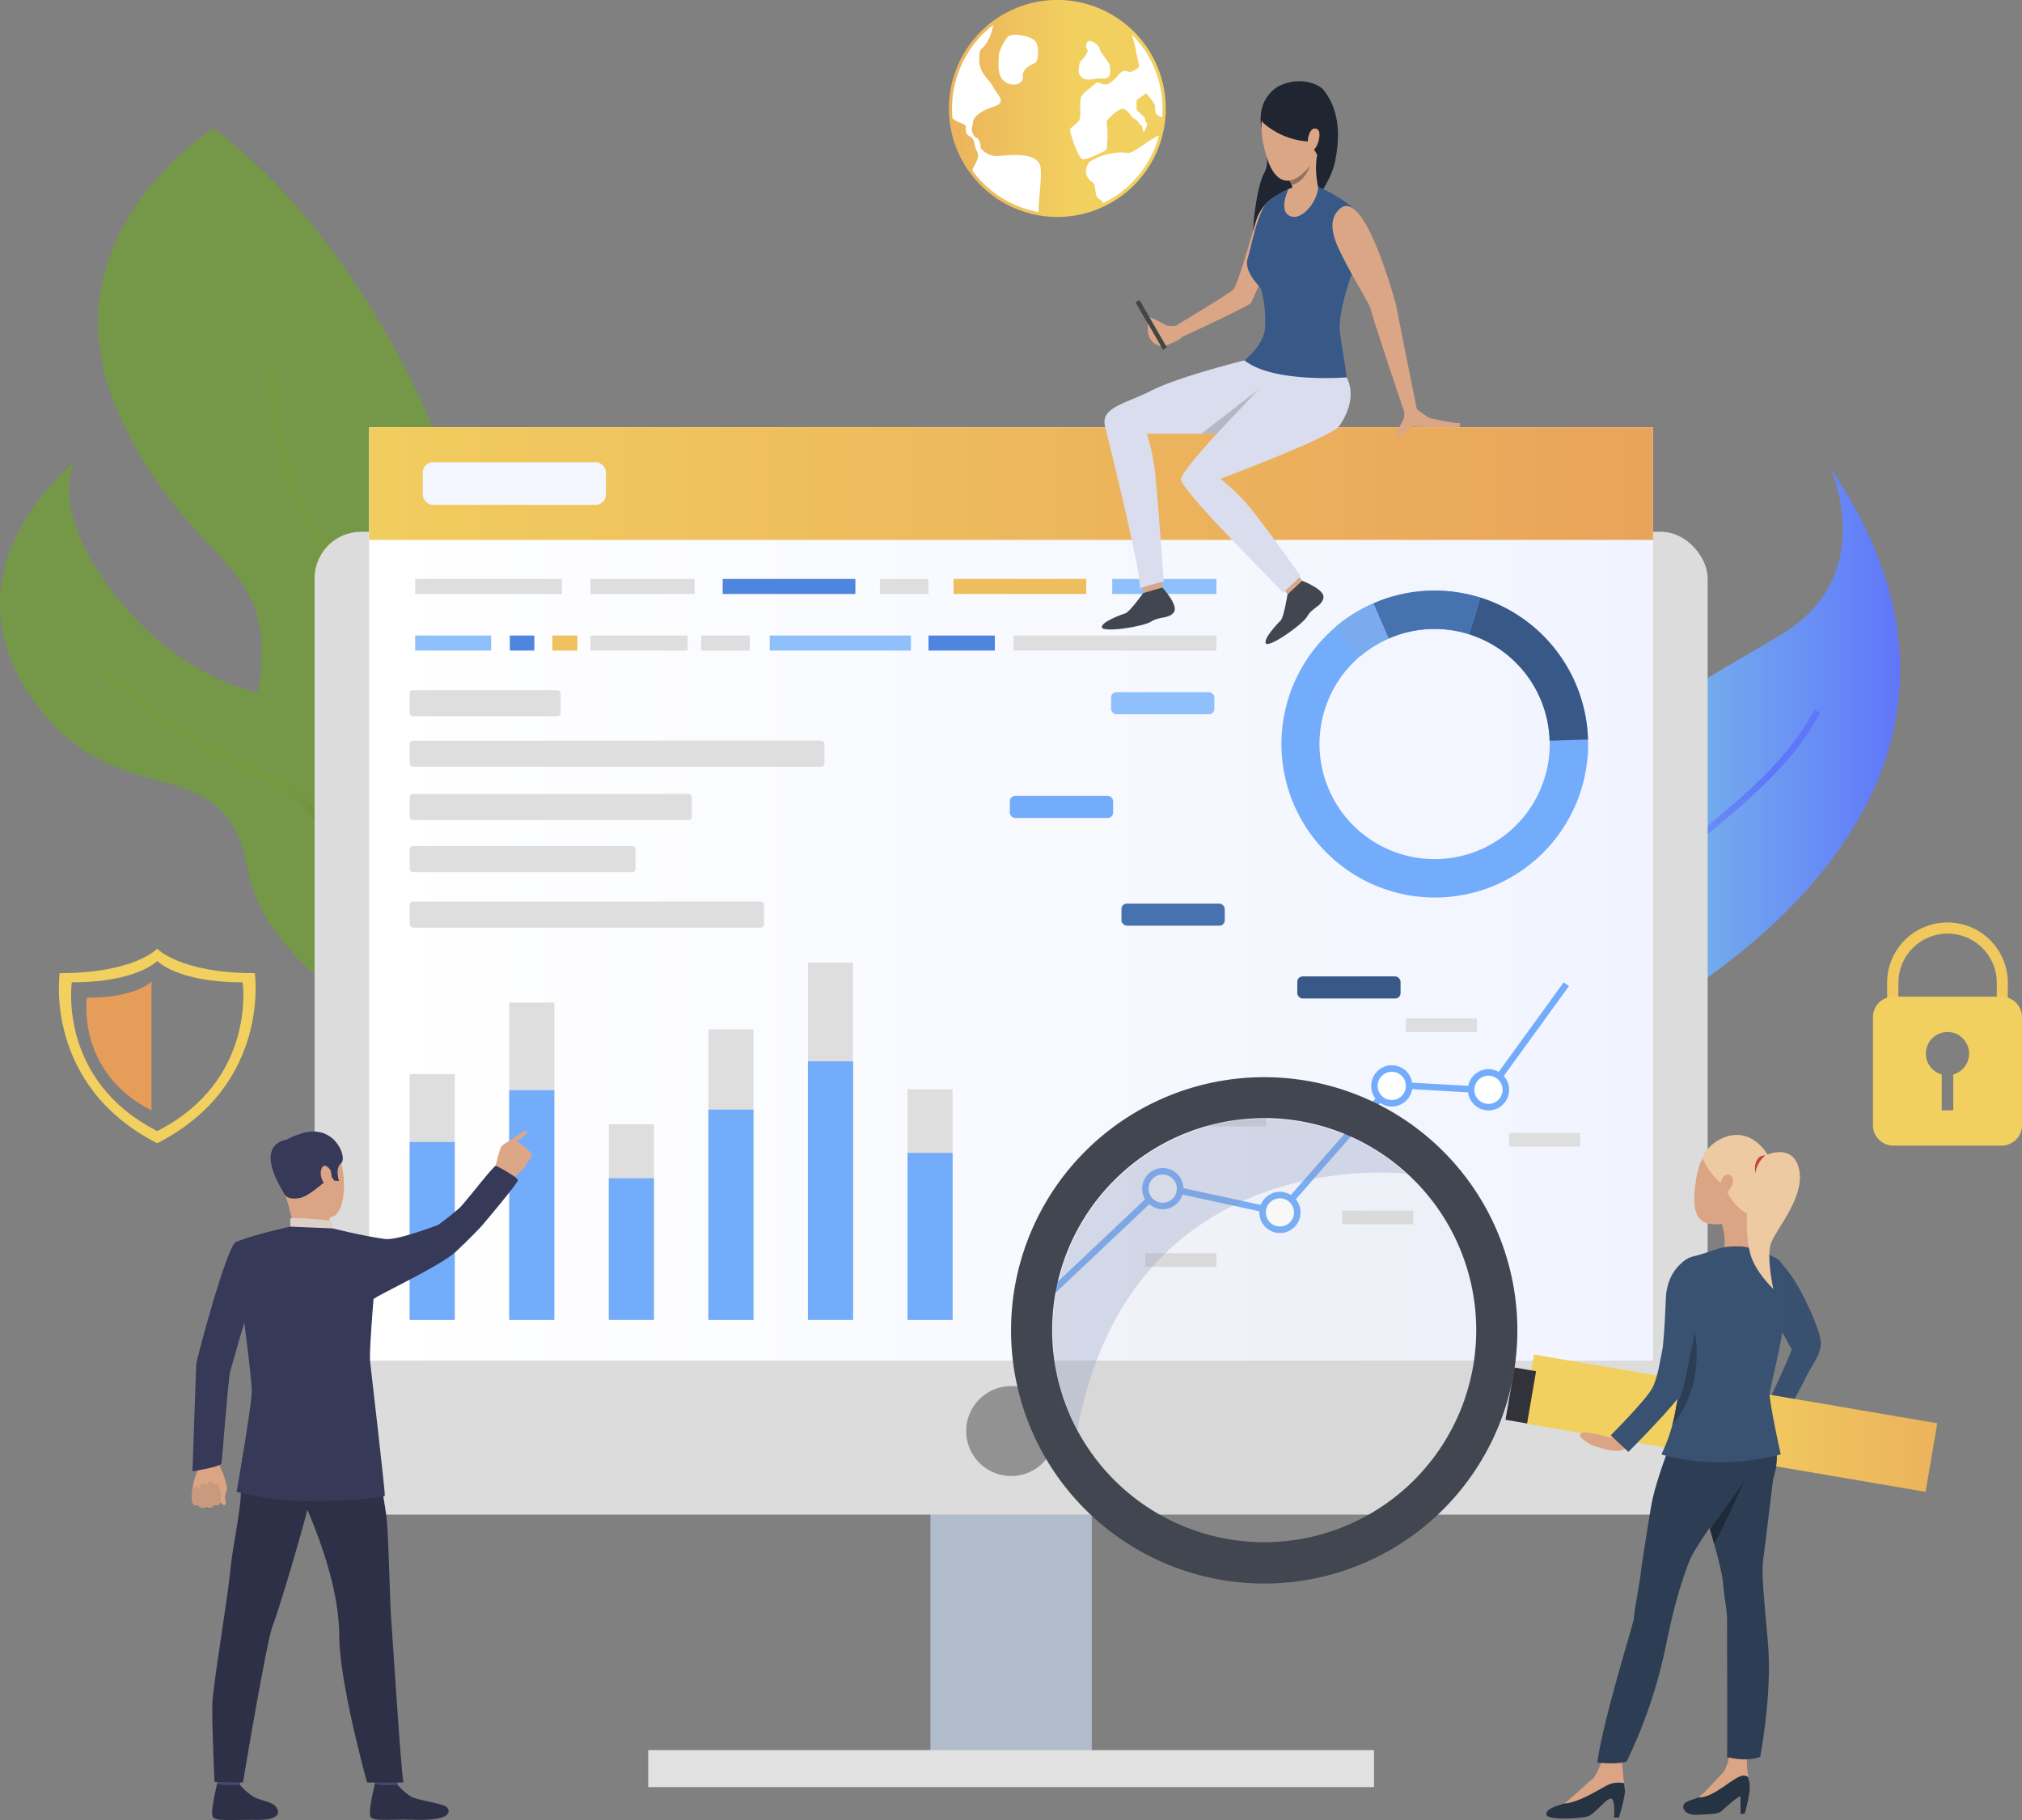 <svg viewBox="0 0 638.97 575.08" xmlns="http://www.w3.org/2000/svg" xmlns:xlink="http://www.w3.org/1999/xlink"><rect x="0" y="0" width="638.97" height="575.08" fill="#808080" stroke="none"/><linearGradient id="a" gradientUnits="userSpaceOnUse" x1="493.24" x2="600.42" y1="235.13" y2="235.13"><stop offset="0" stop-color="#81d3e4"/><stop offset="1" stop-color="#6076fa"/></linearGradient><linearGradient id="b" gradientTransform="matrix(.833 .554 -.554 .833 -4447.67 2144.87)" x1="3111.27" x2="3111.27" xlink:href="#a" y1="-4242.69" y2="-4353.15"/><linearGradient id="c" gradientTransform="matrix(.983 -.181 .181 .983 970.57 -1217.93)" gradientUnits="userSpaceOnUse" x1="-1102.62" x2="-1102.62" y1="1382.38" y2="1225.44"><stop offset=".01" stop-color="#4a612f"/><stop offset="1" stop-color="#769a42"/></linearGradient><linearGradient id="d" gradientTransform="matrix(.704 -.711 .711 .704 2298.45 -6117.97)" x1="-6087.5" x2="-6087.5" xlink:href="#c" y1="3030.06" y2="2905.89"/><linearGradient id="e" gradientTransform="matrix(-1 0 0 -1 639.05 564.89)" gradientUnits="userSpaceOnUse" x1="116.66" x2="522.39" y1="282.45" y2="282.45"><stop offset="0" stop-color="#fff"/><stop offset="1" stop-color="#f1f4ff"/></linearGradient><linearGradient id="f" gradientTransform="matrix(-1 0 0 -1 639.05 305.58)" gradientUnits="userSpaceOnUse" x1="588.31" x2="82.59" y1="152.79" y2="152.79"><stop offset="0" stop-color="#e79d5a"/><stop offset="1" stop-color="#f2d05f"/></linearGradient><linearGradient id="g" x1="18.6" x2="80.78" xlink:href="#f" y1="330.5" y2="330.5"/><linearGradient id="h" x1="58.6" x2="22.01" xlink:href="#f" y1="330.5" y2="330.5"/><linearGradient id="i" x1="663.54" x2="579.84" xlink:href="#f" y1="338.45" y2="338.45"/><linearGradient id="j" x1="368.38" x2="299.83" xlink:href="#f" y1="34.28" y2="34.28"/><linearGradient id="k" gradientTransform="matrix(-.99 .17 .17 .99 -11598.82 2061.51)" x1="-12309.23" x2="-12178.12" xlink:href="#f" y1="449.53" y2="449.53"/><path d="m551.65 299.6c-18.85 15.56-37.65 26.5-48.65 21.67a11.41 11.41 0 0 1 -1.85-1c-6.4-4.27-9.44-15.21-7.06-35.7 6.34-54.51 39.34-65.81 69.52-84.53 29.8-18.48 15.17-51.37 14.79-52.2 49.16 72.6 5.21 125.36-26.75 151.76z" fill="url(#a)"/><path d="m503 321.27a11.41 11.41 0 0 1 -1.85-1c3.11-10.75 10.22-31.64 21.27-43.54 5.22-5.62 11.39-10.81 17.91-16.32 12.34-10.39 25.09-21.15 33.08-36.13l1.8.95c-8.21 15.32-21.13 26.2-33.62 36.77-6.48 5.46-12.59 10.62-17.72 16.15-10.78 11.56-17.87 32.64-20.87 43.12z" fill="url(#b)"/><path d="m146.3 223.41c-19.79 25.74-.3 104.42 2.7 115.93l.38 1.41s-1.52-.87-4.12-2.51c-17.1-10.85-81.11-55.33-66.88-106.24 16.42-58.71-17.38-47.18-41.28-102.38s30.41-89.08 30.41-89.08c63.17 47.96 100.15 155.08 78.79 182.87z" fill="#749847"/><path d="m149.4 340.75s-1.52-.87-4.12-2.51c-.67-1-1.34-2.1-2-3.15-13.13-20.73-29.12-49-30.66-65.83-.95-10.18-.46-21.85 0-33.13 1-23.66 2-48.14-9.62-61.7-17.83-20.69-18.42-55.63-18.42-57.11h2.6c0 .36.6 35.47 17.78 55.45 12.34 14.32 11.29 39.32 10.26 63.5-.48 11.19-1 22.78 0 32.77 1.53 16.59 18.25 46.31 33.83 70.33z" fill="url(#c)"/><path d="m150.82 287.82c-7.13 28 8 45 12.89 49.61a18.58 18.58 0 0 0 1.46 1.28 25.11 25.11 0 0 1 -4.42-.28c-21.24-3-76-28-82.48-63.77-6.94-38.66-38.58-17.24-64.73-49.44-35.54-43.75 10.07-79.28 10.07-79.28-9.75 18.47 20 63.78 57.46 72.81s78.18 35.86 69.75 69.07z" fill="#749847"/><path d="m113.68 285.46c4.36 13.58 8.46 26.39 19.75 32 9.85 4.9 20.71 12.49 30.28 20a18.58 18.58 0 0 0 1.46 1.28 25.11 25.11 0 0 1 -4.42-.28c-9.11-7-19.25-14.06-28.49-18.65-12.25-6.09-16.53-19.42-21.06-33.53-5.13-16-10.45-32.55-28-39.95-33.54-14.11-50.72-33.48-50.89-33.67l2-1.73c.16.2 17 19.14 49.94 33 18.62 7.83 24.12 24.96 29.43 41.53z" fill="url(#d)"/><path d="m294.04 403.99h50.98v154.84h-50.98z" fill="#b0bcc9" transform="matrix(-1 0 0 -1 639.05 962.83)"/><rect fill="#dcdcdc" height="310.55" rx="14.71" transform="matrix(-1 0 0 -1 639.05 646.61)" width="440.22" x="99.42" y="168.03"/><path d="m116.66 134.98h405.74v294.94h-405.74z" fill="url(#e)" transform="matrix(-1 0 0 -1 639.05 564.89)"/><path d="m116.66 134.98h405.74v35.62h-405.74z" fill="url(#f)" transform="matrix(-1 0 0 -1 639.05 305.58)"/><path d="m305.33 452.18a14.2 14.2 0 1 0 14.2-14.2 14.19 14.19 0 0 0 -14.2 14.2z" fill="#929292"/><path d="m204.85 552.99h229.35v11.69h-229.35z" fill="#e1e1e1"/><rect fill="#f4f6ff" height="13.46" rx="3.18" width="57.87" x="133.61" y="146.06"/><path d="m80.51 307.49c-23.68 0-30.82-7.72-30.82-7.72s-7.13 7.72-30.82 7.72c0 0-5.24 35.33 30.82 53.75 36.07-18.42 30.82-53.75 30.82-53.75zm-30.82 49.9c-31.55-16.11-27-47-27-47 20.72 0 27-6.76 27-6.76s6.24 6.76 27 6.76c-.03-.02 4.55 30.89-27 47z" fill="url(#g)"/><path d="m47.86 310.15v40.71c-23.89-12.2-20.41-35.6-20.41-35.6 15.68 0 20.41-5.11 20.41-5.11z" fill="url(#h)"/><path d="m634.49 318.65h-38.14v-8.11a19.07 19.07 0 1 1 38.14 0zm-34.61-3.53h31.12v-4.58a15.54 15.54 0 0 0 -31.08 0z" fill="#f0c85e"/><path d="m632.48 314.91h-34.12a6.49 6.49 0 0 0 -6.49 6.48v34.13a6.49 6.49 0 0 0 6.49 6.48h34.12a6.49 6.49 0 0 0 6.49-6.48v-34.13a6.49 6.49 0 0 0 -6.49-6.48zm-15.23 24.59v11.32h-3.65v-11.32a6.83 6.83 0 1 1 3.65 0z" fill="url(#i)"/><path d="m368.38 34.28c0 1 0 1.92-.12 2.87a33.26 33.26 0 0 1 -1 5.93 34.26 34.26 0 0 1 -33.16 25.47 33.76 33.76 0 0 1 -6.1-.55 34.28 34.28 0 0 1 -28-30.5c-.1-1.06-.15-2.14-.15-3.23a34.27 34.27 0 0 1 58.62-24.13 34.18 34.18 0 0 1 9.91 24.14z" fill="url(#j)"/><path d="m328.21 67a33.19 33.19 0 0 1 -20.87-13 1.75 1.75 0 0 1 .21-1c2.84-5 1-4.19.43-7.46s-2.2-1.84-2.7-3.83 1.06-1.83-2.34-3.12a8.31 8.31 0 0 1 -1.94-1.18c-.1-1-.15-2.07-.15-3.13a33.15 33.15 0 0 1 13-26.37 14.14 14.14 0 0 1 -1.85 5.25c-1.7 3-2.55 1.3-2.55 5.68s3 6 4.46 8.73 4.45 4.76 0 6.17-6.45 3.57-6.45 5-.85 1.48 0 3.47 1.42.66 2.08 2.55 0 1.9.85 2.56a6.52 6.52 0 0 0 4.93 2c2.65-.19 13-1.75 13.53 3.72.38 4.18-.77 10.58-.64 13.96z" fill="#fff"/><path d="m318.39 11.68c-.57.75-2.74 4-2.74 6s-.76 5.79 1.6 7.9 6.35 1.07 6-1.34 2.55-3.83 3.78-4.3 1.33-5.27.29-6.75-5.11-2.36-6.72-2.21a3.63 3.63 0 0 0 -2.21.7z" fill="#fff"/><path d="m347.31 14.84c-1-1.28-3.41-3-4-1s1.14 1.42 0 3.27-2.13 2-2.27 3.55-.57 2.55.85 3.83 4.41.28 5.4.28 2.56.43 3.27-.85 0-3.69 0-3.69l-2.84-4.12z" fill="#fff"/><path d="m366.24 42.81a33.31 33.31 0 0 1 -17.64 21.4 2.17 2.17 0 0 0 -1.05-1.21c-1.42-.67-1.19-2.13-1.61-4.07s-1.19-1.19-2-2.51a3.91 3.91 0 0 1 -.38-4c.67-1.32.1-1 2.84-2.41a13.21 13.21 0 0 1 3.7-1.28 15.87 15.87 0 0 1 6.13-.42c2.04.29 6.25-3.88 10.01-5.5z" fill="#fff"/><path d="m367.35 34.28c0 .94 0 1.86-.12 2.78a4.41 4.41 0 0 1 -1.89-1.06 5 5 0 0 1 -.28-2.41c0-.86-2.84-4.12-2.84-4.12l-3 2.13a19.5 19.5 0 0 0 0 2.93c.14.85 2.51 2.13 2.65 3.17a1.84 1.84 0 0 0 .71 1.38s-1.28 4.81-1.61 1.09c-.09-1.08-1-.43-1-1.14s-2.13-1.89-2.13-1.89a7.74 7.74 0 0 0 -2.18-2.42c-1.85-1.56-6 3.6-6 3.6a31.18 31.18 0 0 1 0 8.9c-.06.44-5.79 3.12-7.38 3.12s-4.12-8.38-4.12-9.23 1.71-1.56 2.67-2.79.31-4 .6-6.44.71-1.42.71-1.84 2-2 3.69-3.34 1.14-.21 3.27 0 4.11-3.19 5.39-4 1.85.24 2.84 0 .85-.47 2-1 .28-2.15 0-3.87a51.57 51.57 0 0 0 -1.66-6.93 33.11 33.11 0 0 1 9.68 23.38z" fill="#fff"/><g fill="#dedede"><path d="m129.46 339.38h14.25v77.69h-14.25z"/><path d="m160.92 316.79h14.25v100.27h-14.25z"/><path d="m192.39 355.23h14.25v61.84h-14.25z"/><path d="m223.85 325.26h14.25v91.8h-14.25z"/><path d="m255.32 304.2h14.25v112.87h-14.25z"/><path d="m286.78 344.16h14.25v72.91h-14.25z"/></g><g fill="#72acfb"><path d="m129.46 360.83h14.25v56.24h-14.25z"/><path d="m160.92 344.48h14.25v72.59h-14.25z"/><path d="m192.39 372.3h14.25v44.76h-14.25z"/><path d="m223.85 350.61h14.25v66.46h-14.25z"/><path d="m255.32 335.36h14.25v81.7h-14.25z"/><path d="m286.78 364.29h14.25v52.78h-14.25z"/></g><path d="m68.31 459.94a7.22 7.22 0 0 1 .92 2.46 12.08 12.08 0 0 0 1.14 2.9 27.75 27.75 0 0 1 1.38 4.84c0 .35-.76 2.54-.65 3.24s.51 2.09-.12 2.18-1.34-1.05-1.34-1.05a.92.92 0 0 1 -.47.89 1.57 1.57 0 0 1 -1.59.06s-.38.71-.86.81a1.91 1.91 0 0 1 -1.57-.22 1.94 1.94 0 0 1 -1.2.39 1.59 1.59 0 0 1 -1.33-.83s-1.18.24-1.52-.31a5.32 5.32 0 0 1 -.43-1.64 19.21 19.21 0 0 1 1.5-8.27 7.3 7.3 0 0 0 -.39-6.42z" fill="#dba585"/><path d="m69.8 474.09s.11-4-1-4.92-1.18.61-1.18.61.14-1.45-1-1.65-1.21 1.53-1.21 1.53a1.13 1.13 0 0 0 -1.42-.89c-1.22.23-.93 1.65-.93 1.65s-1.17-1.39-1.93-.05a6 6 0 0 0 0 4.93s.36.61 1.52.31a1.62 1.62 0 0 0 2.53.44s1.78 1 2.43-.59a1.47 1.47 0 0 0 2.19-1.37z" fill="#c99a7d"/><path d="m82.05 401.57s-6.93 23.12-9.28 31.65c-.73 2.67-2.51 28.21-2.83 29.24s-9.11 2.44-9.11 2.44 1.07-31.9 1.17-33.7 9.7-37.42 12.5-38.7c2.09-.95 3.2-.16 5.84 1.8 3.66 2.75 1.71 7.27 1.71 7.27z" fill="#363957"/><path d="m119.11 407.76 1.8-.66s-2.24-5.25-3.21-5.12a24.61 24.61 0 0 0 -2.53.52z" fill="#e3d6cd"/><path d="m119.52 408.67c-.23-.17-3.81-7-3.81-7l-7.65 1 4.14 8.13z" fill="#c8995f"/><path d="m76.42 559.43s-.63 4.39-.71 5.05-7-.39-7-.39l-.57-5.22s7.41-.06 8.28.56z" fill="#454971"/><path d="m75.79 563.92a18.66 18.66 0 0 0 4.33 3.8c2.13 1.15 5.48 1.61 6.74 2.8.91.86 3.32 4.57-5.54 4.5s-13.12.52-14.06-.9 1.37-10.5 1.37-10.5 2.09.76 7.16.3z" fill="#2e3048"/><path d="m126.26 559.43s-.63 4.39-.71 5.05-7-.39-7-.39l-.56-5.22s7.4-.06 8.27.56z" fill="#454971"/><path d="m125.62 563.92a18.8 18.8 0 0 0 4.34 3.8c2.13 1.15 10 2.1 11.23 3.29.91.86 2.43 4.33-10 4-8.85-.23-13.12.52-14.07-.9s1.37-10.5 1.37-10.5 1.95.82 7.13.31z" fill="#2e3048"/><path d="m82.18 446.65s-6.53 10.38-6 19.77-2.37 19.63-3.36 29.44c-1.09 10.93-5.57 36.8-5.73 42.65s.69 24.52.69 24.52l9 .2s7.53-45.24 9.48-49.85 11.62-37.53 12-41.22-16.08-25.51-16.08-25.51z" fill="#2e3048"/><path d="m116.59 448.05s4.92 25.73 5.57 31.47 1.09 27.81 1.41 31.4 3 46.87 3.9 52.31h-11.47s-8.8-31.54-8.8-46.47-6.8-32.45-11.19-42.29-14.43-10.08-17.13-28.35c.01 0 34.05-3.86 37.71 1.93z" fill="#2e3048"/><path d="m93.09 359.35s8.77-3.28 12.82 3.4 3.65 20.05-.77 21.69-11.07.78-13.33-3.39-4.31-10.22-4.21-14.26 3.19-6.28 5.49-7.44z" fill="#dba585"/><path d="m104.19 384.75a7.57 7.57 0 0 0 .23 3.53c.61 1.17-11.36 1.2-11.36 1.2a78.82 78.82 0 0 0 -2.81-11.71c-1.84-5.36 13.94 6.98 13.94 6.98z" fill="#dba585"/><path d="m90.25 377.77s.82 1.36 4.19.83 7.49-5 8.9-5.5 1.42-1.32 1.42-1.32l.88 1.29 1.5.09s-1.37-4 .69-5.65-2.14-13-13-9.21c0 0-8.31 2.29-8 7s1.56 10.12 3.42 12.47z" fill="#363957"/><path d="m105.14 388.14s0-2.23-1-2.44-11.16-1.19-12.4-.7v2.59s2.34 1.47 13.4.55z" fill="#dcd0c8"/><path d="m104.54 370.06c-.19-.79-2.21-3.06-3-.63s1.17 5.68 2.25 5.4 1.21-2.76.75-4.77z" fill="#dba585"/><path d="m145.39 414.48c.05.03.06.03 0 0z" fill="#363957"/><path d="m90.59 360.14s-11.18.87-.34 17.63z" fill="#363957"/><path d="m166.81 363.54a2.42 2.42 0 0 0 -1.56-1.45 3.82 3.82 0 0 0 -1.79-1.15 1.09 1.09 0 0 0 -.08-.15c.8-.86 3.1-2.45 3.24-2.75s.12-.41-.33-.65-4.14 2.24-5.39 3.07c-.31.2-.56.38-.61.42a9.57 9.57 0 0 0 -1.64 1.13 1.37 1.37 0 0 0 -.19.22c-.62.79-2.09 7.17-2.09 7.17l2.62 1.17 2.52 2.15s3-2.44 3.71-3.21a7.79 7.79 0 0 0 1.31-2 4 4 0 0 1 .25-.37c.34-.46.86-1.08.86-1.08a4.09 4.09 0 0 0 .41-1.26c-.05-.8-1.24-1.26-1.24-1.26z" fill="#dca787"/><path d="m121.91 391.52c-7-.92-16.77-3.38-16.77-3.38l-13.45-.55s-12.33 2.72-17.19 4.91c-.46.21-.46 11-1.73 13.84l4 8.5s2.33 16.83 2.81 24.32c.22 3.43-4.8 32.22-4.8 32.22a92.19 92.19 0 0 0 14.58 2.62c9.18 1 32.1-.37 32.24-1.45s-4.44-40.35-4.64-42.38c-.31-3.12 1.08-19.7 1.08-19.7 2.12-1.65 20.71-10.28 25.79-14.78 1.35-1.2 7.08-6.78 8.71-8.71 5.77-6.82 10.5-12.67 11.08-13.93.65-.72-6.27-4.48-6.9-4.69s-8.35 9.92-11.35 13.17a84.58 84.58 0 0 1 -6.9 5.5s-12.21 4.74-16.56 4.49z" fill="#363957"/><rect fill="#dedede" height="8.25" rx=".97" width="111.97" x="129.46" y="284.87"/><rect fill="#dedede" height="8.25" rx=".97" width="71.37" x="129.46" y="267.33"/><rect fill="#dedede" height="8.25" rx=".97" width="89.17" x="129.46" y="250.86"/><rect fill="#dedede" height="8.25" rx=".97" width="131.08" x="129.46" y="234.03"/><rect fill="#dedede" height="8.25" rx=".97" width="47.7" x="129.46" y="218.07"/><path d="m469.69 280.8a48.51 48.51 0 1 0 -32.69-91.35c-1 .37-2 .77-3 1.2a48.51 48.51 0 0 0 35.69 90.15zm-50.58-33.42a36.37 36.37 0 0 1 10.68-40 36 36 0 0 1 9.06-5.64c.74-.32 1.49-.62 2.26-.9a36.37 36.37 0 1 1 -22 46.5z" fill="#72acfb"/><path d="m464.2 200.41 3.62-11.59a48.55 48.55 0 0 1 34 44.86l-12.14.36a36.38 36.38 0 0 0 -25.52-33.63z" fill="#385988"/><path d="m438.85 201.78-4.85-11.13c1-.43 2-.83 3-1.2a48.35 48.35 0 0 1 30.8-.63l-3.62 11.59a36.21 36.21 0 0 0 -23.09.47c-.75.28-1.5.58-2.24.9z" fill="#4772b0"/><path d="m421.92 198.17a48.25 48.25 0 0 1 12.08-7.52l4.85 11.13a36 36 0 0 0 -9.06 5.64z" fill="#7aabee"/><rect fill="#90c0fc" height="6.98" rx="1.69" width="32.64" x="351.11" y="218.71"/><rect fill="#72acfb" height="6.98" rx="1.69" width="32.64" x="319.11" y="251.47"/><rect fill="#4772b0" height="6.98" rx="1.69" width="32.64" x="354.39" y="285.51"/><rect fill="#385988" height="6.98" rx="1.69" width="32.64" x="409.95" y="308.52"/><path d="m332.06 409.89-1.41-1.5 36.5-34.44 36.94 8.01 35.29-40.24 30.78 1.73 23.97-33.06 1.66 1.21-24.63 33.97-30.89-1.75-35.43 40.4-37.07-8.03z" fill="#72acfb"/><path d="m409.83 381.93a5.48 5.48 0 1 1 -6.52-4.2 5.48 5.48 0 0 1 6.52 4.2z" fill="#fff"/><path d="m405.84 389.46a6.51 6.51 0 1 1 5-7.75 6.52 6.52 0 0 1 -5 7.75zm-2.32-10.72a4.45 4.45 0 1 0 5.3 3.41 4.45 4.45 0 0 0 -5.3-3.41z" fill="#72acfb"/><path d="m445.17 342a5.48 5.48 0 1 1 -6.52-4.2 5.48 5.48 0 0 1 6.52 4.2z" fill="#fff"/><path d="m441.19 349.48a6.51 6.51 0 1 1 5-7.74 6.52 6.52 0 0 1 -5 7.74zm-2.32-10.72a4.46 4.46 0 1 0 5.3 3.41 4.46 4.46 0 0 0 -5.3-3.41z" fill="#72acfb"/><path d="m475.72 343.18a5.48 5.48 0 1 1 -6.52-4.2 5.48 5.48 0 0 1 6.52 4.2z" fill="#fff"/><path d="m471.74 350.71a6.51 6.51 0 1 1 5-7.75 6.52 6.52 0 0 1 -5 7.75zm-2.32-10.71a4.45 4.45 0 1 0 5.3 3.41 4.45 4.45 0 0 0 -5.3-3.41z" fill="#72acfb"/><path d="m372.79 374.42a5.48 5.48 0 1 1 -6.52-4.2 5.48 5.48 0 0 1 6.52 4.2z" fill="#fff"/><path d="m368.81 381.94a6.51 6.51 0 1 1 5-7.74 6.51 6.51 0 0 1 -5 7.74zm-2.32-10.72a4.46 4.46 0 1 0 5.3 3.42 4.46 4.46 0 0 0 -5.3-3.42z" fill="#72acfb"/><path d="m361.95 395.96h22.45v4.32h-22.45z" fill="#dedede"/><path d="m377.56 351.6h22.45v4.32h-22.45z" fill="#dedede"/><path d="m424.13 382.52h22.45v4.32h-22.45z" fill="#dedede"/><path d="m444.27 321.8h22.45v4.32h-22.45z" fill="#dedede"/><path d="m476.88 357.98h22.45v4.32h-22.45z" fill="#dedede"/><path d="m559.75 414.72s-8.32-18.84 1.33-17.28a35.32 35.32 0 0 1 6.65 8.25c2.56 4.19 7.86 15.27 7.67 19s-2.86 6.54-5.75 12.57c0 0-6 11.17-6.24 12.52l-6.33-3.29s5.37-10.68 9.15-20.08z" fill="#39516e"/><path d="m481.97 438.54h129.25v21.97h-129.25z" fill="url(#k)" transform="matrix(.986 .168 -.168 .986 83.21 -85.37)"/><path d="m476.03 429.76h6.9v16.68h-6.9z" fill="#32333a" transform="matrix(.99 .17 -.17 .99 80.37 -74.29)"/><path d="m511.61 574.33h-1.61s.52-5.92-.93-6-5.05 4.82-7.21 5.58-13.18 1.39-13.24-.64 4.24-2.85 5.58-3.43 7.84-6.91 9-7.67 3.15-6 3.15-6l6.16-.27s.35 4.91.72 7.51a21.25 21.25 0 0 1 .25 2.43c.1 2.22-1.87 8.49-1.87 8.49z" fill="#dba585"/><path d="m551.31 573.16h-1.31v-5.51c-1.09.09-4.75 3.55-5.88 4.55s-2.69 1-7.46 1.26-5.22-2.55-4.47-3.52 3.2-1.4 4.47-2 6.28-6.27 7.62-7.6 2.15-5.17 2.15-5.17l5.57.49a34.7 34.7 0 0 0 .6 6.44c0 .25.11.5.18.74.84 3.07-1.47 10.32-1.47 10.32z" fill="#dba585"/><path d="m530.68 448.13a56.8 56.8 0 0 0 -2.29 6.25c-.19 1.25-5.12 13.18-6.55 21.22-.85 4.82-3.21 19.89-3.4 21.81-.33 3.27-1.87 10.51-2.11 13.86-.13 1.87-9.36 30.61-11.59 45.62 0 0 5.31.79 9.29-.27a157 157 0 0 0 12.59-37.5c2.71-13.25 5.1-20.31 7.2-25.77s14-20.91 15.22-22.65 9-11.33 1.65-21.72-20.01-.85-20.01-.85z" fill="#2c3d54"/><path d="m557.24 492.28c-.67 4.48 0 10.36 1.44 26.72s-2.46 36.17-2.46 36.17c-4.86 1.66-10.45 0-10.45 0 .13-1.15 0-39.88 0-43.33s-1-7.37-1.24-11.33c-.18-2.7-1.43-7.68-2.85-12.76-.42-1.52-.86-3.05-1.28-4.53l-.71-2.44c-2-6.9-4.66-33.56-4.66-33.56s14.83-11.94 22.05-.7 3.52 19.43 3.26 20.84-2.43 20.45-3.1 24.92z" fill="#2c3d54"/><path d="m551.09 468.25c-.12.25-7.51 16.66-9.41 19.5-.42-1.52-.86-3.05-1.28-4.53z" fill="#1f2a38"/><path d="m551.31 573.16h-1.31v-5.51c-1.09.09-4.75 3.55-5.88 4.55s-2.69 1-7.46 1.26-5.22-2.55-4.47-3.52 3.2-1.4 4.47-2c5.1.27 11.33-6.91 14.32-6.89 1.59 0 1.57.88 1.62 1.05 0 .25.11.5.18.74.84 3.07-1.47 10.32-1.47 10.32z" fill="#253343"/><path d="m511.61 574.33h-1.61s.52-5.92-.93-6-5.05 4.82-7.21 5.58-13.18 1.39-13.24-.64 4.24-2.85 5.58-3.43c4.55 0 11.95-5 14.25-6a8.32 8.32 0 0 1 4.78-.4 21.25 21.25 0 0 1 .25 2.43c.1 2.19-1.87 8.46-1.87 8.46z" fill="#253343"/><path d="m543.78 385.56s2.37 6.27.53 11.11c0 0 8.68-.57 9-1.58s-.35-10.4.85-13.17-10.38 3.64-10.38 3.64z" fill="#dba585"/><path d="m542.94 394.55s-5.13 1.82-7.44 2.33-7.17 2.8-6.78 11.45a180.51 180.51 0 0 0 2.37 19.86 77.84 77.84 0 0 1 -.66 17.77 65 65 0 0 0 26.76 0s-2.56-7.84-2.49-9.87 8.54-18.71 8.94-21.34 2.1-14.26-1.78-16.82-7-2.23-8.68-3.38-7.84-.83-10.24 0z" fill="#3a5271"/><path d="m562.73 459.55c-21 5.57-37.72 0-37.72 0a53.12 53.12 0 0 0 3.46-9.29 57.18 57.18 0 0 0 1.29-6.23 56.36 56.36 0 0 0 -.52-20.21c2.43-20 32.62-25.91 35-19.59s-4.69 33.51-5 35.84 3.49 19.48 3.49 19.48z" fill="#3a5271"/><path d="m551.35 360.44c-3.49-1.2-12.92-2.47-15.34 12s2.85 14.73 8.25 14.32 13.86-10.19 14.51-13.15 2.53-9.76-7.42-13.17z" fill="#dba585"/><path d="m538 366s2.88 6.16 6.66 8.31c0 0 2.37 6.55 7.5 9.2 0 0 13.6-9 5.71-19.72s-19.03-2.18-19.87 2.21z" fill="#eecaa2"/><path d="m544.28 372.17c.3-.75 2.34-2 3.26.09s-2.37 5.71-3.27 5.51-1.15-2.77.01-5.6z" fill="#dba585"/><path d="m557.36 365.44c.29-.46 9.3-4.63 11.18 4.08s-7.26 18.85-8.86 23.21.72 14.57.72 14.57-5.49-5.2-7.15-10.63c-1.83-5.97-2.44-21.02 4.11-31.23z" fill="#eecaa2"/><path d="m557.81 365.14a9.06 9.06 0 0 0 -3.11 5.63s-.52-2.69.59-4.33a2.49 2.49 0 0 1 2.52-1.3z" fill="#c54444"/><path d="m528.47 450.28a57.18 57.18 0 0 0 1.29-6.23s1.38-2.95 1.85-4.36 3.95-18.7 3.95-18.7 3.68 16.24-7.09 29.29z" fill="#2c3d54"/><path d="m513 451.28s-2.71 2.69-3.58 3-2.57-1.22-8.79-1.68c-.54 0-1.5.45-1.28 1.17s2.94 2.69 4.1 3 6.62 2.47 9.28 1.4 4.48-4.45 4.48-4.45z" fill="#dba585"/><path d="m534.05 397.35s-7.2 2.86-7.62 12.85-.82 15.22-1.21 16.76-1.14 7.75-3 11.48-13.22 15.08-13.22 15.08l5.58 5.25s16.07-16.13 17-19.08 5-23.46 5.32-26.92c.28-2.77 3.96-15.21-2.85-15.42z" fill="#3a5271"/><circle cx="399.51" cy="420.33" fill="#b6b6b6" opacity=".1" r="70.75" transform="matrix(.995 -.098 .098 .995 -39.47 41.41)"/><path d="m444.49 370.89s-86.75-10.75-104 80.8a66.85 66.85 0 0 1 104-80.8z" fill="#8a98be" opacity=".3"/><path d="m399.5 340.36a80 80 0 1 0 80 80 80 80 0 0 0 -80-80zm0 146.93a67 67 0 1 1 67-67 67 67 0 0 1 -67 67z" fill="#424650"/><path d="m131.2 182.93h46.37v4.75h-46.37z" fill="#dedede"/><path d="m186.59 182.93h32.92v4.75h-32.92z" fill="#dedede"/><path d="m186.59 200.81h30.74v4.75h-30.74z" fill="#dedede"/><path d="m351.48 182.93h32.92v4.75h-32.92z" fill="#90c0fc"/><path d="m228.37 182.93h41.94v4.75h-41.94z" fill="#4e85de"/><path d="m301.33 182.93h41.94v4.75h-41.94z" fill="#eebe5d"/><path d="m278.06 182.93h15.35v4.75h-15.35z" fill="#dedede"/><path d="m131.2 200.81h24.01v4.75h-24.01z" fill="#90c0fc"/><path d="m161.11 200.81h7.75v4.75h-7.75z" fill="#4e85de"/><path d="m320.3 200.81h64.09v4.75h-64.09z" fill="#dedede"/><path d="m174.56 200.81h7.91v4.75h-7.91z" fill="#efc25d"/><path d="m293.41 200.81h20.97v4.75h-20.97z" fill="#4e85de"/><path d="m243.25 200.81h44.62v4.75h-44.62z" fill="#90c0fc"/><path d="m221.57 200.81h15.35v4.75h-15.35z" fill="#dedede"/><path d="m404.12 27.21s-7.26 3.56-5.47 13.23 2.6 11 .59 14.75-4.38 19.89-2.58 23 22.39-13.43 25.25-27.25-1.81-20-3.46-22.27-7.91-4.67-14.33-1.46z" fill="#1f2531"/><path d="m405.73 186.39 1.15 1.38 4.6-4.27-1.02-1.45z" fill="#dba686"/><path d="m406.88 187.77s-1.2 7.28-2.14 8.23-5.76 6-4.68 7.34 11.61-6 13.11-8.68 4.58-3.12 5.06-5.78-6.75-5.38-6.75-5.38z" fill="#424650"/><path d="m402.71 117.94s-29.32 29.65-29.48 33.43 31.88 34.89 32.2 36l5.6-5.33s-14.25-20.23-18.59-24.57a87.51 87.51 0 0 0 -6.75-6.19s34.88-13.06 37.46-16.6 5.31-9.77 2.41-15.43-22.85-1.31-22.85-1.31z" fill="#daddee"/><path d="m400.92 137.06h-38.5a72.82 72.82 0 0 1 2.45 11c.76 5.6 2.89 35.61 2.89 35.61l-7.63 2.17c1-3.37-10.43-49.07-10.93-51.16-1.45-6 6.33-7 14.56-11.22 8.51-4.39 29.49-9.59 29.49-9.59 30.22-.08 7.67 23.19 7.67 23.19z" fill="#daddee"/><path d="m361.22 185.55.08 1.83 6.02-1.74-.26-1.76z" fill="#dba686"/><path d="m361.29 187.38s-4.34 6-5.6 6.39-7.84 2.78-7.48 4.47 13.08-.19 15.62-1.87 5.48-.73 7.11-2.9-3.62-7.83-3.62-7.83z" fill="#424650"/><path d="m405.15 61a13.71 13.71 0 0 0 -8.34 9.15c-1 3.44-5.73 20-7.06 21.34s-18.15 11.4-18.15 11.4l2 3.55s20.86-9.64 21.59-10.61 8.31-18.51 8.94-21.1 6.54-16.94 1.02-13.73z" fill="#dba686"/><path d="m405.18 28.28s-10.55 3.32-4.83 21.53 20.14-2.11 18.65-13.2-13.82-8.33-13.82-8.33z" fill="#dba686"/><path d="m416.52 59s11.09 4.64 13.87 10.31-2.84 15.91-4 19.47-3.44 11.63-3 15.67 1.93 12.24 2.17 14.78c0 0-23.21 1.92-32.31-5.37 0 0 6-4.64 6.51-10.07a38 38 0 0 0 -1.33-12.66c-.36-.72-5.42-5.18-4.16-9.46s3.2-14.77 6.2-17.68a22.66 22.66 0 0 1 6.7-4.27z" fill="#385988"/><path d="m423.21 66.14c-1 1-4 3.86-.48 11.76s10.27 18.33 10.43 19.77 10 30.92 10.29 31.53 4.29.14 4.29.14-5.9-29.29-6.5-32.65c0 0-10.01-38.39-18.03-30.55z" fill="#dba686"/><path d="m447.55 129.2s3.82 2.89 4.58 3 7.92 1.73 8.6 1.45 1.53 1.53-.72 1.4-10.61 0-12.86-.24-4.75 3.7-5.59 3.66-.72-1.16.48-3.29 2.36-3.31 1.41-6 4.1.02 4.1.02z" fill="#dba686"/><path d="m371.6 102.92s-2.59.42-3.73-.48a27.8 27.8 0 0 0 -4.78-2.29l5.14 9.1s4.82-1.81 5.36-2.78-1.99-3.55-1.99-3.55z" fill="#dba686"/><path d="m363.04 93.9h1.45v17.3h-1.45z" fill="#454545" transform="matrix(.866 -.5 .5 .866 -2.51 195.73)"/><path d="m362.77 102.27s-1.12 6.06 4.13 7.15z" fill="#dba686"/><path d="m416.52 59c.07 4.08-4.79 10.83-8.75 9.3s-.6-8.58-.6-8.58l1.23-.46a4.37 4.37 0 0 0 -.22-.84 11.23 11.23 0 0 0 -.69-1.4s10.16-13.48 8.91-8.64.12 10.62.12 10.62z" fill="#dba686"/><path d="m399.28 38.91a23.83 23.83 0 0 0 14 5.79s3 3.51 3.23 5.06c0 0 8.23-12.9-1.39-20.9s-19.38 6.75-15.84 10.05z" fill="#1f2531"/><path d="m413.3 44.25c.07-1.32.89-4.34 2.86-3.49s-.12 7-1.43 6.61c0 0-1.59.02-1.43-3.12z" fill="#dba686"/><path d="m414 52.32s-1.49 5.1-5.81 6.13a11.23 11.23 0 0 0 -.69-1.4s2.81-.05 6.5-4.73z" fill="#93715c"/><path d="m397.71 123.06-13.21 14h-4.86z" fill="#b4b7c4"/></svg>
